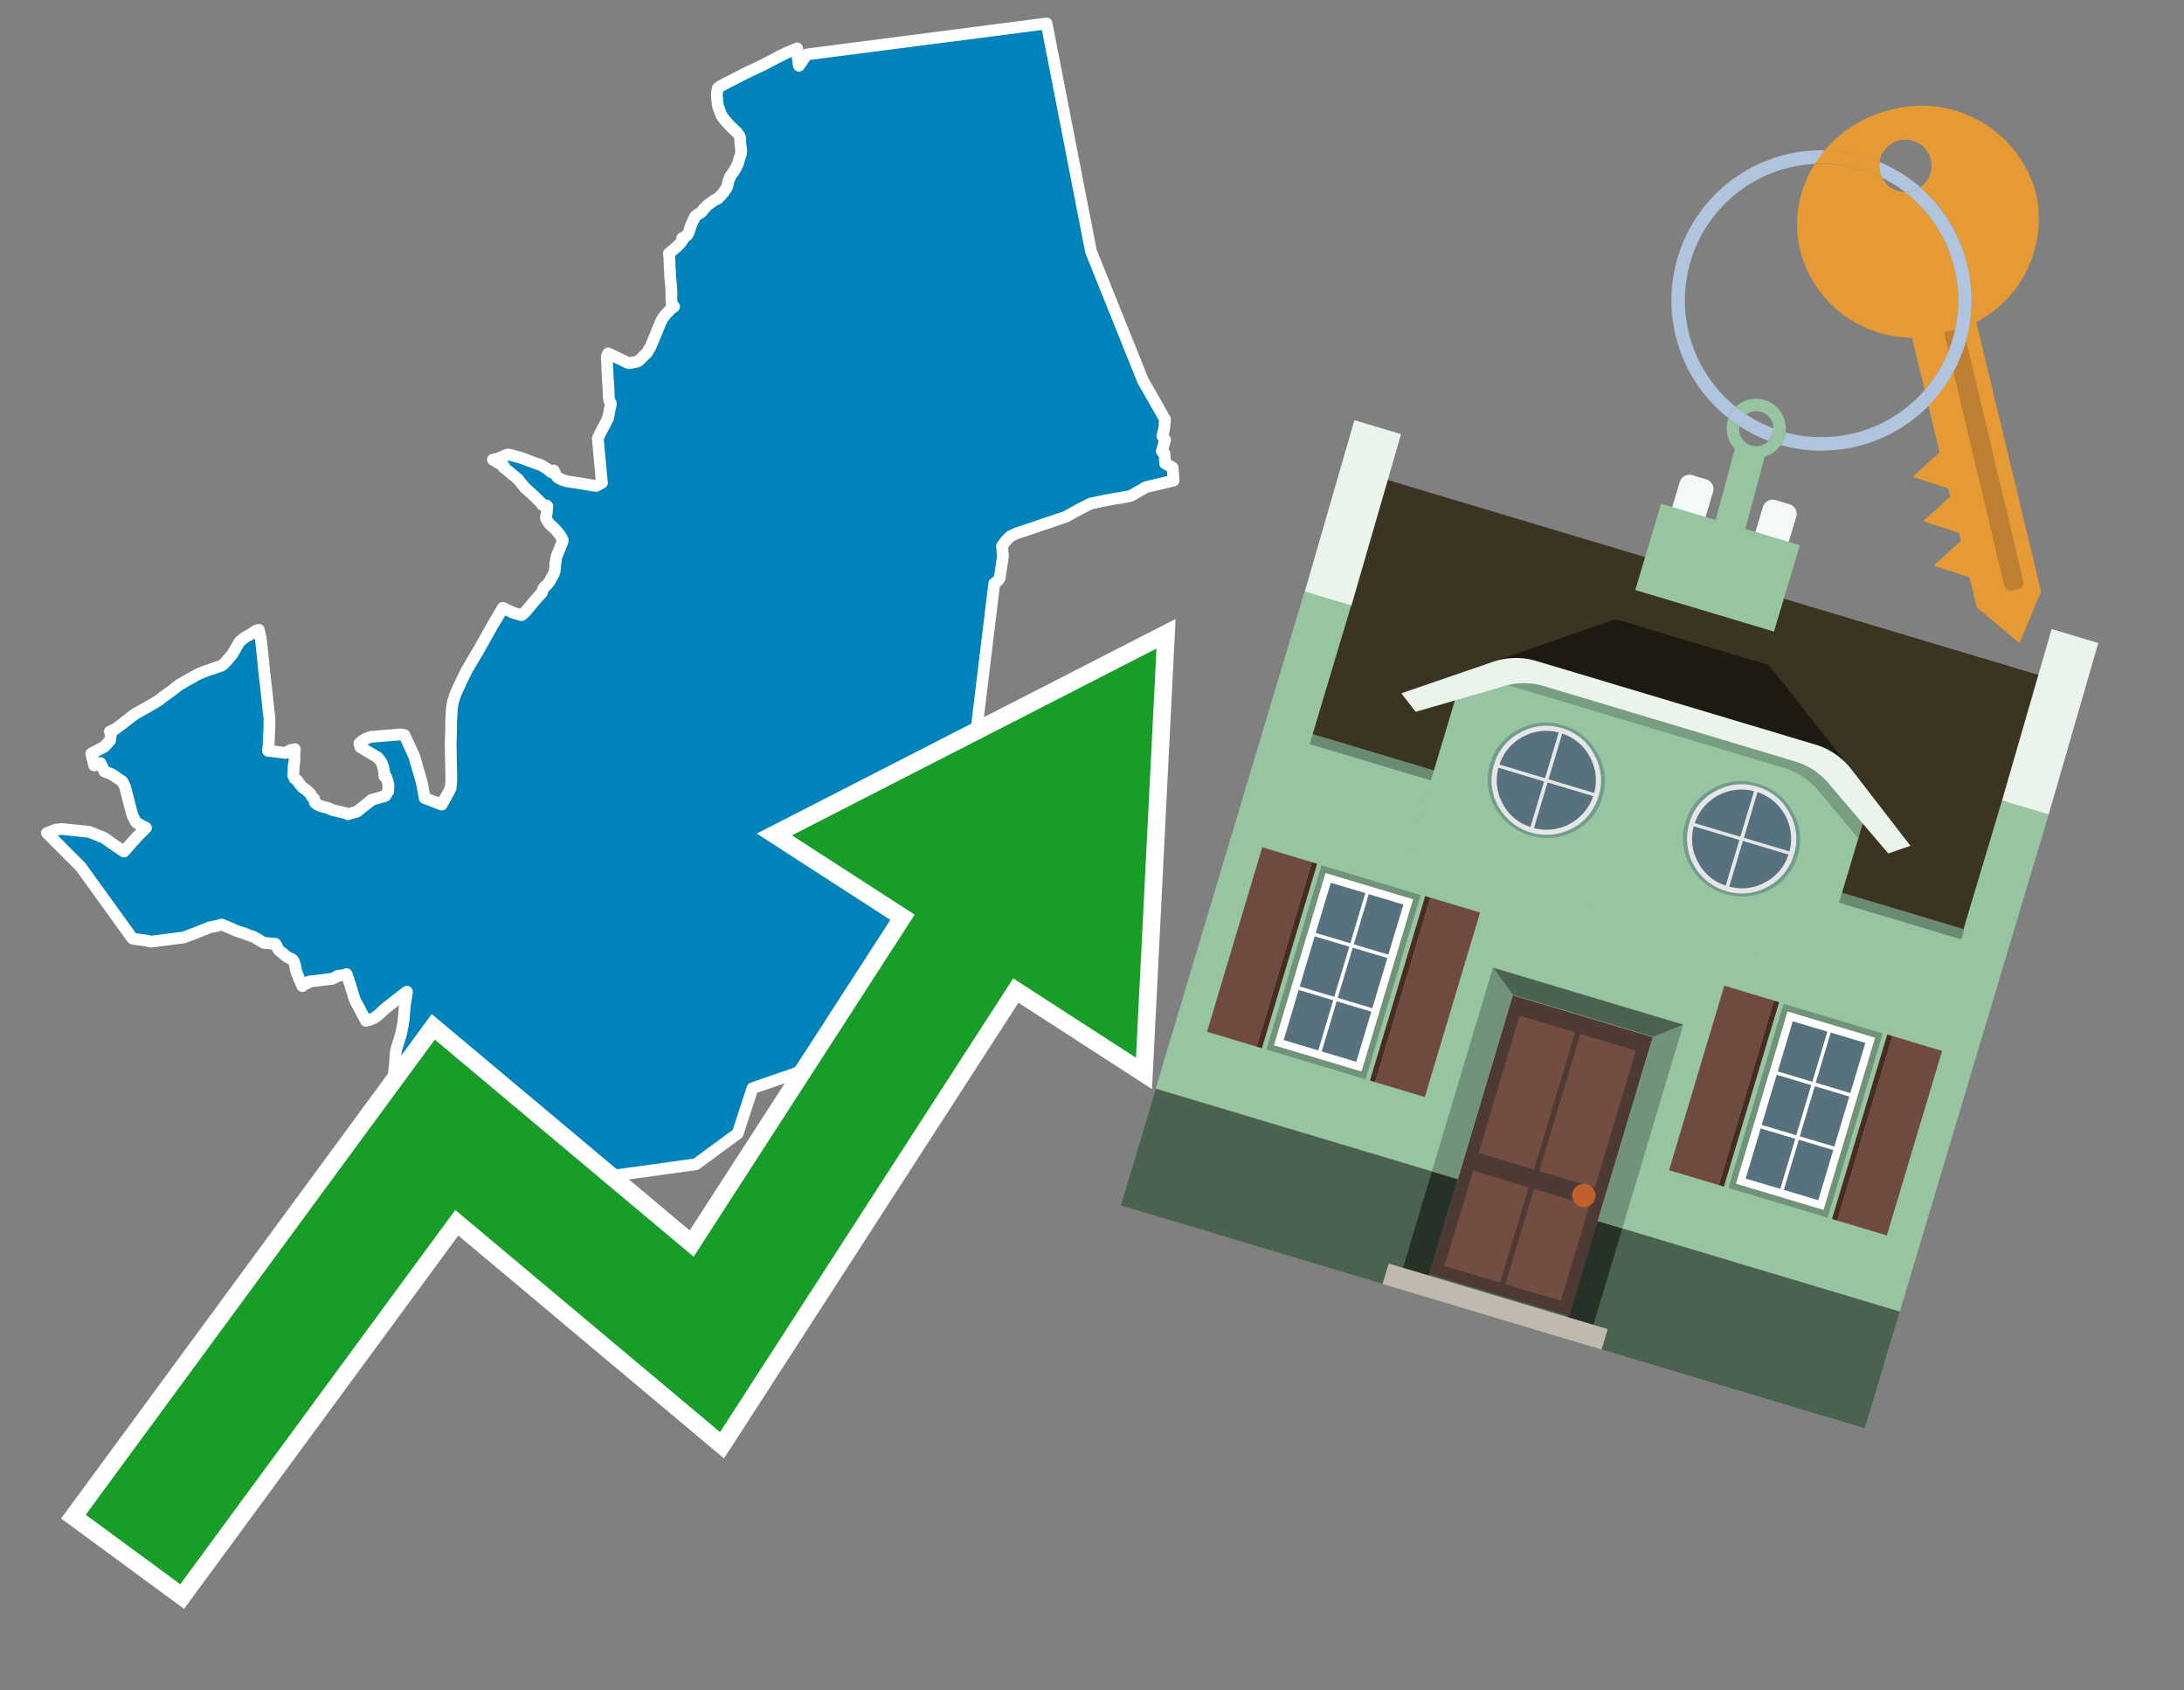 <svg id="Text" xmlns="http://www.w3.org/2000/svg" width="93.05" height="72" viewBox="0 0 93.05 72"><rect x="0" y="0" width="93.05" height="72" fill="#808080" stroke="none"/><polygon points="10.52,27.1 10.7,27 10.83,26.92 10.91,26.86 11.03,26.83 11.11,27.21 11.14,27.44 11.21,28.14 11.28,28.79 11.29,28.89 11.34,29.31 11.44,30.26 11.44,30.31 11.45,30.35 11.47,30.49 11.48,30.6 11.48,30.7 11.48,30.97 11.46,31.34 11.45,31.61 11.45,31.7 11.43,31.86 11.42,31.98 11.7,32.01 12.16,32.07 12.37,31.95 12.56,31.91 12.54,32.21 12.55,32.37 12.53,32.53 12.51,32.64 12.51,32.81 12.49,33.02 12.55,33.16 12.66,33.24 12.81,33.45 12.89,33.54 13.04,33.64 13.23,33.82 13.29,33.94 13.38,34.02 13.41,34.15 13.42,34.19 13.48,34.24 13.61,34.32 13.71,34.35 13.99,34.42 14.1,34.48 14.2,34.51 14.74,34.64 14.82,34.68 15.21,34.57 15.79,34.11 15.83,34.07 16.42,33.9 16.43,33.86 16.49,33.78 16.54,33.7 16.55,33.42 16.46,33.1 16.38,33.07 16.37,32.94 16.37,32.89 16.34,32.74 16.33,32.68 16.29,32.56 16.25,32.47 16.22,32.42 16.09,32.26 15.36,31.83 15.31,31.67 15.42,31.57 15.54,31.49 15.6,31.46 15.78,31.39 17.08,31.28 17.23,31.31 17.63,32.17 17.67,32.29 17.98,33.36 18.09,33.99 18.82,34.27 19.19,33.6 19.22,33.39 19.23,33.2 19.2,31.74 19.22,31 19.22,30.93 19.22,30.78 19.25,30.2 19.26,30.12 19.3,29.89 19.38,29.64 19.42,29.53 19.44,29.49 19.6,29.14 19.63,29.07 19.88,28.56 20.26,27.91 20.37,27.73 20.97,26.66 21.18,26.31 21.21,26.26 21.42,25.89 21.86,26.1 22.22,26.2 22.28,26.16 22.41,26.03 22.81,25.55 22.94,25.41 23.09,25.24 23.14,25.08 23.2,25.01 23.22,24.98 23.32,24.89 23.43,24.75 23.5,24.6 23.57,24.49 23.6,24.42 23.62,24.37 23.64,24.29 23.65,24.18 23.66,23.99 23.68,23.9 23.69,23.81 23.73,23.65 23.83,23.42 23.9,23.23 23.97,23.07 23.97,22.99 23.94,22.92 23.85,22.78 23.82,22.74 23.73,22.63 23.65,22.54 23.57,22.46 23.42,22.33 23.37,22.26 23.31,22.17 23.27,22.1 23.26,22.05 23.27,21.98 23.28,21.92 23.29,21.87 23.3,21.83 23.3,21.78 23.31,21.62 23.32,21.56 23.29,21.53 23.1,21.5 23.04,21.41 23.01,21.38 22.89,21.26 22.8,21.17 22.43,20.83 22.37,20.78 22.06,20.4 21.44,19.89 21.47,19.85 21.15,19.67 21,19.58 21.18,19.54 21.36,19.47 21.48,19.42 21.63,19.36 21.79,19.39 22.19,19.5 22.73,19.7 22.93,19.77 23.07,19.82 23.34,19.99 23.47,20.11 23.52,20.08 23.59,20.04 23.67,20.21 23.7,20.27 23.79,20.36 23.96,20.44 24.15,20.5 24.74,20.59 24.97,20.63 25.4,20.7 25.65,20.56 25.64,20.53 25.47,18.67 25.58,18.44 25.71,18.19 25.73,18.16 25.8,18.02 25.84,17.95 25.91,17.8 25.94,17.63 25.95,17.6 25.98,17.42 25.99,17.38 26.02,17.25 26.02,17.17 25.97,17.09 25.94,16.94 25.92,16.43 25.91,16.34 25.9,16.17 25.89,16.02 25.86,15.34 25.85,15.2 25.88,15.12 25.91,15.05 26.72,15.44 26.81,15.47 27.12,15.41 27.21,15.37 27.57,15.02 27.65,14.88 27.68,14.83 27.7,14.8 27.75,14.69 27.81,14.55 27.87,14.41 28.12,13.79 28.18,13.66 28.22,13.59 28.25,13.53 28.3,13.47 28.34,13.42 28.41,13.34 28.58,13.16 28.72,13.06 28.67,13.01 28.62,12.92 28.61,12.84 28.61,12.78 28.6,12.63 28.61,12.51 28.6,12.28 28.59,12.15 28.55,11.77 28.55,11.6 28.53,11.33 28.52,11.01 28.5,10.79 28.55,10.75 28.78,10.56 28.84,10.51 28.96,10.38 29,10.34 29.04,10.29 29.06,10.25 29.09,10.21 29.06,10.15 29.15,10.1 29.23,10.06 29.26,10.03 29.29,9.99 29.34,9.91 29.38,9.78 29.44,9.6 29.45,9.57 29.51,9.44 29.55,9.36 29.57,9.32 29.6,9.25 29.62,9.22 29.69,9.16 29.78,9.1 29.85,9.06 29.92,9 29.98,8.9 30.05,8.84 30.14,8.74 30.25,8.66 30.32,8.61 30.46,8.51 30.57,8.47 30.73,8.31 30.82,8.2 30.85,8.16 30.96,8 31,7.9 31.03,7.72 31.1,7.56 31.11,7.52 31.23,7.35 31.34,7.18 31.46,6.93 31.47,6.85 31.49,6.79 31.5,6.75 31.56,6.6 31.57,6.5 31.58,6.4 31.58,6.37 31.57,6.32 31.56,6.27 31.54,6.07 31.54,5.91 31.5,5.78 31.42,5.66 31.14,5.4 30.95,5.19 30.84,5.06 30.82,5.03 30.74,4.92 30.68,4.76 30.6,4.55 30.59,4.52 30.58,4.46 30.56,4.27 30.54,4.07 30.56,3.86 30.57,3.81 30.58,3.76 30.68,3.68 30.96,3.53 31.06,3.48 31.78,3.11 32.5,2.77 33.25,2.38 33.58,2.22 33.66,2.19 33.96,2.06 34.01,2.67 34.04,2.8 34.37,2.32 44.59,1 46.48,10.7 48.69,16.2 49.64,17.87 49.63,17.91 49.6,18.27 49.53,18.53 49.52,18.57 49.64,18.74 49.55,19.04 49.5,19.22 49.57,19.27 49.61,19.31 49.64,19.74 49.96,19.92 49.99,20.32 50,20.47 48.82,20.75 48.49,20.94 48.27,21.07 48.19,21.11 48.1,21.14 47.78,21.2 47.56,21.23 47.13,21.31 46.98,21.34 46.46,21.45 45.95,21.71 45.9,21.74 45.41,22.01 43.73,22.58 43.33,22.71 43.05,22.84 42.85,23.04 42.69,23.26 42.73,23.7 42.59,24.63 42.53,24.71 42.42,24.82 42.36,24.85 40.85,37.3 37.81,43.63 33.89,45.72 32.06,46.35 31.43,48.28 29.65,49.59 25.1,50.22 25.2,51 22.31,50.03 19.85,50.61 18.55,49.96 18.6,49.88 18.66,49.64 18.67,49.45 18.71,49.12 18.69,49.02 18.6,48.86 18.53,48.79 18.5,48.75 18.46,48.68 18.44,48.64 18.33,48.53 18.27,48.4 18.11,48.21 18.08,48.18 17.97,48.06 17.77,47.84 17.72,47.79 17.63,47.68 17.51,47.57 17.44,47.52 17.37,47.47 17.27,47.4 17.14,47.29 17.02,47.18 16.99,47.15 16.96,47.12 16.87,46.95 16.82,46.8 16.8,46.77 16.68,46.51 16.66,46.42 16.67,46.3 16.69,46.24 16.71,46.15 16.73,46.08 16.76,45.97 16.78,45.87 16.79,45.67 16.81,45.47 16.82,45.41 16.85,44.97 16.86,44.81 16.88,44.75 16.91,44.61 17.08,44.07 17.16,43.68 17.2,43.41 17.25,42.81 17.31,42.44 17.34,42.24 17.2,42.34 16.97,42.52 16.69,42.74 16.43,42.94 16.32,43.04 16.13,43.22 15.94,43.36 15.74,43.44 15.59,43.48 15.11,42.57 14.95,42.04 14.86,41.76 14.85,41.73 14.81,41.61 14.77,41.49 14.65,41.53 14.38,41.57 14.22,41.66 14.16,41.69 13.16,41.81 13.11,41.87 13.01,41.9 12.95,41.94 12.92,41.97 12.88,42 12.65,41.46 12.61,41.32 12.6,41.27 12.57,41.11 12.55,41.04 12.53,40.97 12.47,40.88 12.41,40.84 12.31,40.8 12.19,40.73 12.08,40.63 11.97,40.55 11.89,40.48 11.82,40.38 11.78,40.27 11.73,40.2 11.24,40.16 11.04,40.04 10.8,39.9 10.53,39.81 10.45,39.77 10.13,39.67 10.03,39.63 9.81,39.53 9.44,39.38 9.22,39.44 8.93,39.5 8.33,39.74 7.98,39.87 7.83,39.93 6.42,40.11 6.29,40.07 5.77,40 5.64,39.97 3.44,36.92 2,35.48 2.37,35.34 2.64,35.31 3.79,35.43 4.42,35.68 4.54,35.76 4.73,35.9 5.28,36.27 5.86,35.62 6.22,35.26 6.04,35.17 5.88,35.08 5.82,35.04 5.77,34.98 5.73,34.9 5.64,34.72 5.32,33.49 5.24,33.33 5.21,33.28 4.76,32.98 4.45,32.86 4.28,32.5 4.01,32.6 3.89,32.1 4.45,31.8 4.69,31.54 4.73,31.25 4.68,31.16 4.75,31.13 4.93,31.04 5.16,30.87 5.71,30.44 6.57,29.95 6.78,29.82 6.9,29.72 7.26,29.46 7.55,29.24 7.61,29.19 7.76,29.1 7.91,29.01 8.36,28.76 8.48,28.7 8.72,28.6 9.27,28.41 9.42,28.36 9.48,28.32 9.52,28.29 9.59,28.22 9.71,28.09 9.75,28.04 9.9,27.86 10.17,27.4 10.21,27.33 10.28,27.27 10.39,27.18 " fill="#0083ba" stroke="#fff" stroke-linejoin="round" stroke-width="0.5"/><polygon points="49.272 27.624 33.741 35.58 38.97 38.959 29.553 53.529 18.525 44.281 3.652 64.518 7.681 67.479 19.396 51.538 30.678 60.999 43.169 41.673 48.398 45.053 49.272 27.624" fill="none" stroke="#fff" stroke-miterlimit="10" stroke-width="1.5"/><polygon points="49.272 27.624 33.741 35.58 38.97 38.959 29.553 53.529 18.525 44.281 3.652 64.518 7.681 67.479 19.396 51.538 30.678 60.999 43.169 41.673 48.398 45.053 49.272 27.624" fill="#179d28"/><path d="M80.19,7.577a1.16,1.16,0,0,1-.094-.251,1.114,1.114,0,0,1-.018-.429A6.367,6.367,0,0,0,77.743,6.4a5.269,5.269,0,0,0-.423.577c.1,0,.192-.007.288-.007A5.794,5.794,0,0,1,80.19,7.577Z" fill="#e69a35"/><path d="M77.608,6.4A6.394,6.394,0,0,0,73.64,17.81a1.26,1.26,0,0,1,.317-.48A5.821,5.821,0,0,1,77.32,6.981a5.269,5.269,0,0,1,.423-.577Z" fill="#b0c4de"/><path d="M84.2,13.72a4.962,4.962,0,0,0,2.545-5.48,5.047,5.047,0,0,0-6.179-3.566A5.322,5.322,0,0,0,77.743,6.4a6.367,6.367,0,0,1,2.335.493,1.114,1.114,0,1,1,1.736,1.084,6.392,6.392,0,0,1,.347,9.3l.479,1.985-.438.4-.716.648.92.3.6.2.082.341-.438.4-.716.648.92.3.605.2.082.341-.438.4-.716.649.92.3.605.2.307,1.274,1.821,1.534.921-2.2Z" fill="#e69a35"/><path d="M81.154,8.179a1.115,1.115,0,0,1-.964-.6,5.794,5.794,0,0,0-2.582-.6c-.1,0-.192,0-.288.007a4.783,4.783,0,0,0-.625,3.685,4.962,4.962,0,0,0,4.765,3.715L82,16.617a5.82,5.82,0,0,0-.846-8.438Z" fill="#e69a35"/><path d="M74.1,18.142a6.386,6.386,0,0,0,1.232.63.73.73,0,0,0,.224-.527h0a5.783,5.783,0,0,1-1.159-.593A.733.733,0,0,0,74.1,18.142Z" fill="#b0c4de"/><path d="M74.4,17.652q-.228-.152-.44-.322a1.26,1.26,0,0,0-.317.48c.148.117.3.228.46.332A.733.733,0,0,1,74.4,17.652Z" fill="#b0c4de"/><path d="M74.824,16.984a1.257,1.257,0,0,0-.867.346c.141.114.288.222.44.322a.731.731,0,0,1,1.159.593h0a.732.732,0,1,1-1.463,0,.7.7,0,0,1,.007-.1c-.158-.1-.312-.215-.46-.332a1.258,1.258,0,0,0,.273,1.3l-.979,3.635,1.275.341.98-3.639a1.266,1.266,0,0,0,.681-.5,1.249,1.249,0,0,0,.2-.538,1.328,1.328,0,0,0,.012-.168A1.262,1.262,0,0,0,74.824,16.984Z" fill="#97c4a1"/><path d="M85.974,25.1l-.226.053a.3.3,0,0,1-.362-.223l-2.56-10.777.81-.193L86.2,24.736A.3.3,0,0,1,85.974,25.1Z" fill="#bf7f32"/><path d="M80.1,7.326a1.16,1.16,0,0,0,.094.251,5.833,5.833,0,0,1,.964.6,1.137,1.137,0,0,0,.287-.031,1.108,1.108,0,0,0,.373-.167A6.371,6.371,0,0,0,80.078,6.9,1.114,1.114,0,0,0,80.1,7.326Z" fill="#b0c4de"/><path d="M77.608,18.618a5.836,5.836,0,0,1-1.534-.2,1.24,1.24,0,0,1-.2.537,6.4,6.4,0,0,0,6.291-1.666L82,16.617A5.807,5.807,0,0,1,77.608,18.618Z" fill="#b0c4de"/><path d="M81.814,7.981a1.108,1.108,0,0,1-.373.167,1.137,1.137,0,0,1-.287.031A5.82,5.82,0,0,1,82,16.617l.161.667a6.392,6.392,0,0,0-.347-9.3Z" fill="#b0c4de"/><polygon points="83.79 39.753 55.78 31.364 58.988 20.404 86.964 28.783 83.79 39.753 83.79 39.753" fill="#3c3422" fill-rule="evenodd"/><polygon points="81.705 53.32 87.284 34.692 85.297 34.097 83.656 39.575 55.926 31.269 57.567 25.791 55.579 25.196 47.746 51.348 79.451 60.844 81.705 53.32" fill="#97c4a1" fill-rule="evenodd"/><rect x="69.522" y="21.148" width="0.444" height="28.983" transform="translate(15.592 92.226) rotate(-73.326)" opacity="0.3"/><polygon points="87.284 34.692 85.297 34.097 87.411 26.793 89.398 27.388 87.284 34.692 87.284 34.692" fill="#eaf3ec" fill-rule="evenodd"/><polygon points="57.578 25.794 55.591 25.199 57.705 17.896 59.692 18.491 57.578 25.794 57.578 25.794" fill="#eaf3ec" fill-rule="evenodd"/><polygon points="79.451 60.844 80.943 55.865 49.238 46.369 47.747 51.348 79.451 60.844 79.451 60.844" fill="#4c6251" fill-rule="evenodd"/><path d="M71.566,20.528l-.522,1.743,1.418.425.523-1.744a.432.432,0,0,0-.289-.536l-.593-.177A.431.431,0,0,0,71.566,20.528Z" fill="#f3f9f8" fill-rule="evenodd"/><path d="M75.111,21.589l-.522,1.743,1.418.425.522-1.743a.43.43,0,0,0-.289-.536l-.593-.178A.43.43,0,0,0,75.111,21.589Z" fill="#f3f9f8" fill-rule="evenodd"/><polygon points="75.368 28.329 68.829 26.37 63.807 28.121 78.733 32.591 75.368 28.329" fill="#1e1a11"/><polygon points="78.248 32.422 64.442 28.287 62.236 28.998 60.064 36.247 77.453 41.455 79.651 34.116 78.248 32.422" fill="#97c4a1"/><path d="M77.74,32.516S65.088,28.725,65,28.7l-.938.43,11.892,3.562a3.175,3.175,0,0,1,1.532,1l1.685,2.02.327-1.09Z" fill-rule="evenodd" opacity="0.2"/><path d="M77.35,31.716,65.458,28.154a3.041,3.041,0,0,0-1.854.037l-3.9,1.339.611.79,3.626-1.054a3.045,3.045,0,0,1,1.855-.037l10.673,3.2A3.028,3.028,0,0,1,78,33.477l2.45,2.874.945-.325-2.518-3.26A3.036,3.036,0,0,0,77.35,31.716Z" fill="#eaf3ec"/><polygon points="76.683 23.223 70.773 21.453 69.671 25.132 75.581 26.902 76.683 23.223 76.683 23.223" fill="#97c4a1" fill-rule="evenodd"/><g id="Symbol_9_0_Layer2_0_MEMBER_8_MEMBER_21_MEMBER_0_FILL" data-name="Symbol 9 0 Layer2 0 MEMBER 8 MEMBER 21 MEMBER 0 FILL"><path d="M66.584,30.892a2.39,2.39,0,0,0-1.891.189,2.317,2.317,0,0,0-1.2,1.448A2.345,2.345,0,0,0,63.7,34.4a2.528,2.528,0,0,0,3.367,1.008,2.339,2.339,0,0,0,1.2-1.447,2.313,2.313,0,0,0-.208-1.87A2.394,2.394,0,0,0,66.584,30.892Z" fill="#729d8c"/></g><g id="Symbol_9_0_Layer2_0_MEMBER_8_MEMBER_21_MEMBER_1_FILL" data-name="Symbol 9 0 Layer2 0 MEMBER 8 MEMBER 21 MEMBER 1 FILL"><path d="M66.547,31.016a2.241,2.241,0,0,0-1.769.185,2.213,2.213,0,0,0-1.127,1.376,2.239,2.239,0,0,0,.185,1.768,2.341,2.341,0,0,0,3.145.942,2.234,2.234,0,0,0,1.126-1.376,2.207,2.207,0,0,0-.185-1.768A2.237,2.237,0,0,0,66.547,31.016Z" fill="#e6e6e6"/></g><g id="Symbol_9_0_Layer2_0_MEMBER_8_MEMBER_21_MEMBER_2_MEMBER_0_FILL" data-name="Symbol 9 0 Layer2 0 MEMBER 8 MEMBER 21 MEMBER 2 MEMBER 0 FILL"><path d="M65.787,33.284,63.843,32.7a2.036,2.036,0,0,0,.186,1.539,2.015,2.015,0,0,0,1.175.986Z" fill="#58717f"/></g><g id="Symbol_9_0_Layer2_0_MEMBER_8_MEMBER_21_MEMBER_2_MEMBER_1_FILL" data-name="Symbol 9 0 Layer2 0 MEMBER 8 MEMBER 21 MEMBER 2 MEMBER 1 FILL"><path d="M65.827,33.148l.582-1.944a2.01,2.01,0,0,0-1.523.178,2.037,2.037,0,0,0-1,1.183Z" fill="#58717f"/></g><g id="Symbol_9_0_Layer2_0_MEMBER_8_MEMBER_21_MEMBER_2_MEMBER_2_FILL" data-name="Symbol 9 0 Layer2 0 MEMBER 8 MEMBER 21 MEMBER 2 MEMBER 2 FILL"><path d="M67.878,33.91l-1.943-.582-.582,1.944a2.1,2.1,0,0,0,2.525-1.362Z" fill="#58717f"/></g><g id="Symbol_9_0_Layer2_0_MEMBER_8_MEMBER_21_MEMBER_2_MEMBER_3_FILL" data-name="Symbol 9 0 Layer2 0 MEMBER 8 MEMBER 21 MEMBER 2 MEMBER 3 FILL"><path d="M66.558,31.249l-.582,1.943,1.943.582a2.031,2.031,0,0,0-.186-1.539A2.009,2.009,0,0,0,66.558,31.249Z" fill="#58717f"/></g><g id="Symbol_9_0_Layer2_0_MEMBER_8_MEMBER_21_MEMBER_0_FILL-2" data-name="Symbol 9 0 Layer2 0 MEMBER 8 MEMBER 21 MEMBER 0 FILL"><path d="M74.9,33.384a2.4,2.4,0,0,0-1.891.189,2.316,2.316,0,0,0-1.2,1.448,2.341,2.341,0,0,0,.209,1.87A2.527,2.527,0,0,0,75.387,37.9a2.345,2.345,0,0,0,1.2-1.447,2.314,2.314,0,0,0-.209-1.87A2.389,2.389,0,0,0,74.9,33.384Z" fill="#729d8c"/></g><g id="Symbol_9_0_Layer2_0_MEMBER_8_MEMBER_21_MEMBER_1_FILL-2" data-name="Symbol 9 0 Layer2 0 MEMBER 8 MEMBER 21 MEMBER 1 FILL"><path d="M74.867,33.508a2.239,2.239,0,0,0-1.768.185,2.21,2.21,0,0,0-1.127,1.376,2.316,2.316,0,0,0,1.564,2.883,2.261,2.261,0,0,0,1.765-.173A2.237,2.237,0,0,0,76.428,36.4a2.209,2.209,0,0,0-.185-1.769A2.239,2.239,0,0,0,74.867,33.508Z" fill="#e6e6e6"/></g><g id="Symbol_9_0_Layer2_0_MEMBER_8_MEMBER_21_MEMBER_2_MEMBER_0_FILL-2" data-name="Symbol 9 0 Layer2 0 MEMBER 8 MEMBER 21 MEMBER 2 MEMBER 0 FILL"><path d="M74.107,35.776l-1.943-.582a2.031,2.031,0,0,0,.186,1.539,2.009,2.009,0,0,0,1.175.986Z" fill="#58717f"/></g><g id="Symbol_9_0_Layer2_0_MEMBER_8_MEMBER_21_MEMBER_2_MEMBER_1_FILL-2" data-name="Symbol 9 0 Layer2 0 MEMBER 8 MEMBER 21 MEMBER 2 MEMBER 1 FILL"><path d="M74.148,35.64,74.73,33.7a2.1,2.1,0,0,0-2.525,1.362Z" fill="#58717f"/></g><g id="Symbol_9_0_Layer2_0_MEMBER_8_MEMBER_21_MEMBER_2_MEMBER_2_FILL-2" data-name="Symbol 9 0 Layer2 0 MEMBER 8 MEMBER 21 MEMBER 2 MEMBER 2 FILL"><path d="M76.2,36.4l-1.943-.582-.582,1.944a2.015,2.015,0,0,0,1.523-.178A2.036,2.036,0,0,0,76.2,36.4Z" fill="#58717f"/></g><g id="Symbol_9_0_Layer2_0_MEMBER_8_MEMBER_21_MEMBER_2_MEMBER_3_FILL-2" data-name="Symbol 9 0 Layer2 0 MEMBER 8 MEMBER 21 MEMBER 2 MEMBER 3 FILL"><path d="M74.879,33.741,74.3,35.684l1.943.582a2.1,2.1,0,0,0-1.361-2.525Z" fill="#58717f"/></g><polygon points="51.426 43.946 53.542 44.58 55.896 36.723 53.78 36.089 51.426 43.946 51.426 43.946" fill="#6e4a3f" fill-rule="evenodd"/><polygon points="53.542 44.58 53.764 44.647 56.117 36.789 55.896 36.723 53.542 44.58 53.542 44.58" fill="#482b22" fill-rule="evenodd"/><polygon points="60.706 46.726 58.59 46.092 60.943 38.235 63.059 38.868 60.706 46.726 60.706 46.726" fill="#6e4a3f" fill-rule="evenodd"/><polygon points="58.59 46.092 58.368 46.026 60.722 38.168 60.943 38.235 58.59 46.092 58.59 46.092" fill="#482b22" fill-rule="evenodd"/><rect x="53.146" y="39.209" width="8.19" height="4.408" transform="translate(1.145 84.365) rotate(-73.326)" fill="#719379"/><polygon points="60.205 38.304 56.474 37.187 54.277 44.522 58.008 45.639 60.205 38.304 60.205 38.304" fill="#fff" fill-rule="evenodd"/><path d="M59.792,38.527l-.64,2.136-1.474-.442.639-2.135,1.475.441Zm-1.621-.485-.64,2.136-1.474-.442L56.7,37.6l1.474.442Zm-2.158,1.84,1.475.441-.64,2.136-1.474-.441.639-2.136Zm-.683,2.282,1.474.441-.639,2.136L54.69,44.3l.64-2.135Zm.981,2.621.639-2.136,1.475.442-.64,2.135-1.474-.441Zm2.158-1.84L56.994,42.5l.64-2.136,1.474.442-.639,2.136Z" fill="#58717f" fill-rule="evenodd"/><polygon points="80.39 52.621 78.274 51.988 80.628 44.13 82.743 44.764 80.39 52.621 80.39 52.621" fill="#6e4a3f" fill-rule="evenodd"/><polygon points="78.274 51.988 78.053 51.921 80.406 44.064 80.628 44.13 78.274 51.988 78.274 51.988" fill="#482b22" fill-rule="evenodd"/><polygon points="71.111 49.842 73.227 50.476 75.58 42.619 73.464 41.985 71.111 49.842 71.111 49.842" fill="#6e4a3f" fill-rule="evenodd"/><polygon points="73.227 50.476 73.448 50.542 75.802 42.685 75.58 42.619 73.227 50.476 73.227 50.476" fill="#482b22" fill-rule="evenodd"/><rect x="72.83" y="45.105" width="8.19" height="4.408" transform="translate(9.534 107.426) rotate(-73.326)" fill="#719379"/><polygon points="76.159 43.083 79.889 44.2 77.692 51.535 73.962 50.418 76.159 43.083 76.159 43.083" fill="#fff" fill-rule="evenodd"/><path d="M76.381,43.5l1.475.442-.64,2.135-1.475-.441.64-2.136ZM78,43.981l1.474.442-.64,2.136-1.474-.442L78,43.981Zm.791,2.724-.64,2.135L76.679,48.4l.64-2.136,1.474.442Zm-.684,2.282-.639,2.135L76,50.68l.64-2.135,1.474.442Zm-2.26,1.65L74.375,50.2l.639-2.135,1.475.441-.64,2.136Zm-.791-2.724.64-2.135,1.474.441-.639,2.136-1.475-.442Z" fill="#58717f" fill-rule="evenodd"/><polygon points="67.888 56.431 69.118 52.323 68.019 51.994 66.789 56.102 67.888 56.431 67.888 56.431" fill="#263128" fill-rule="evenodd"/><polygon points="60.877 54.331 62.108 50.223 61.007 49.894 59.776 54.002 60.877 54.331 60.877 54.331" fill="#263128" fill-rule="evenodd"/><g id="Symbol_9_0_Layer2_0_MEMBER_8_MEMBER_12_MEMBER_0_FILL" data-name="Symbol 9 0 Layer2 0 MEMBER 8 MEMBER 12 MEMBER 0 FILL"><path d="M70.418,44.178l-5.965-1.786L60.9,54.27l5.964,1.786Z" fill="#4e3a34"/></g><g id="Symbol_9_0_Layer2_0_MEMBER_8_MEMBER_12_MEMBER_1_MEMBER_0_FILL" data-name="Symbol 9 0 Layer2 0 MEMBER 8 MEMBER 12 MEMBER 1 MEMBER 0 FILL"><path d="M65.358,49.815l1.75-5.843-2.363-.708L63,49.107Z" fill="#744d42"/></g><g id="Symbol_9_0_Layer2_0_MEMBER_8_MEMBER_12_MEMBER_1_MEMBER_1_FILL" data-name="Symbol 9 0 Layer2 0 MEMBER 8 MEMBER 12 MEMBER 1 MEMBER 1 FILL"><path d="M67.331,44.039l-1.75,5.842,2.364.708,1.75-5.842Z" fill="#744d42"/></g><g id="Symbol_9_0_Layer2_0_MEMBER_8_MEMBER_12_MEMBER_2_MEMBER_0_FILL" data-name="Symbol 9 0 Layer2 0 MEMBER 8 MEMBER 12 MEMBER 2 MEMBER 0 FILL"><path d="M63.915,54.633l1.215-4.058-2.363-.707-1.215,4.057Z" fill="#744d42"/></g><g id="Symbol_9_0_Layer2_0_MEMBER_8_MEMBER_12_MEMBER_2_MEMBER_1_FILL" data-name="Symbol 9 0 Layer2 0 MEMBER 8 MEMBER 12 MEMBER 2 MEMBER 1 FILL"><path d="M66.5,55.407l1.215-4.057-2.363-.708L64.138,54.7Z" fill="#744d42"/></g><g id="Symbol_9_0_Layer2_0_MEMBER_8_MEMBER_13_FILL" data-name="Symbol 9 0 Layer2 0 MEMBER 8 MEMBER 13 FILL"><path d="M67.959,51.058a.439.439,0,0,0-.045-.367.487.487,0,0,0-.669-.2.445.445,0,0,0-.239.282.457.457,0,0,0,.041.378.481.481,0,0,0,.293.242.459.459,0,0,0,.377-.042A.453.453,0,0,0,67.959,51.058Z" fill="#c35e2d"/></g><g id="Symbol_9_0_Layer2_0_MEMBER_8_MEMBER_14_FILL" data-name="Symbol 9 0 Layer2 0 MEMBER 8 MEMBER 14 FILL"><path d="M64.557,42.047l-.951-.833-2.6,8.68,1.1.329Z" fill="#719379"/></g><g id="Symbol_9_0_Layer2_0_MEMBER_8_MEMBER_15_FILL" data-name="Symbol 9 0 Layer2 0 MEMBER 8 MEMBER 15 FILL"><path d="M71.718,43.643l-1.2.19L68.072,52.01l1.046.313Z" fill="#719379"/></g><g id="Symbol_9_0_Layer2_0_MEMBER_8_MEMBER_16_FILL" data-name="Symbol 9 0 Layer2 0 MEMBER 8 MEMBER 16 FILL"><path d="M63.627,41.22l.836,1.156,5.961,1.786,1.294-.519Z" fill="#4c6251"/></g><polygon points="58.905 54.69 59.166 53.819 68.498 56.614 68.237 57.485 58.905 54.69 58.905 54.69" fill="#c0b9ad" fill-rule="evenodd"/></svg>